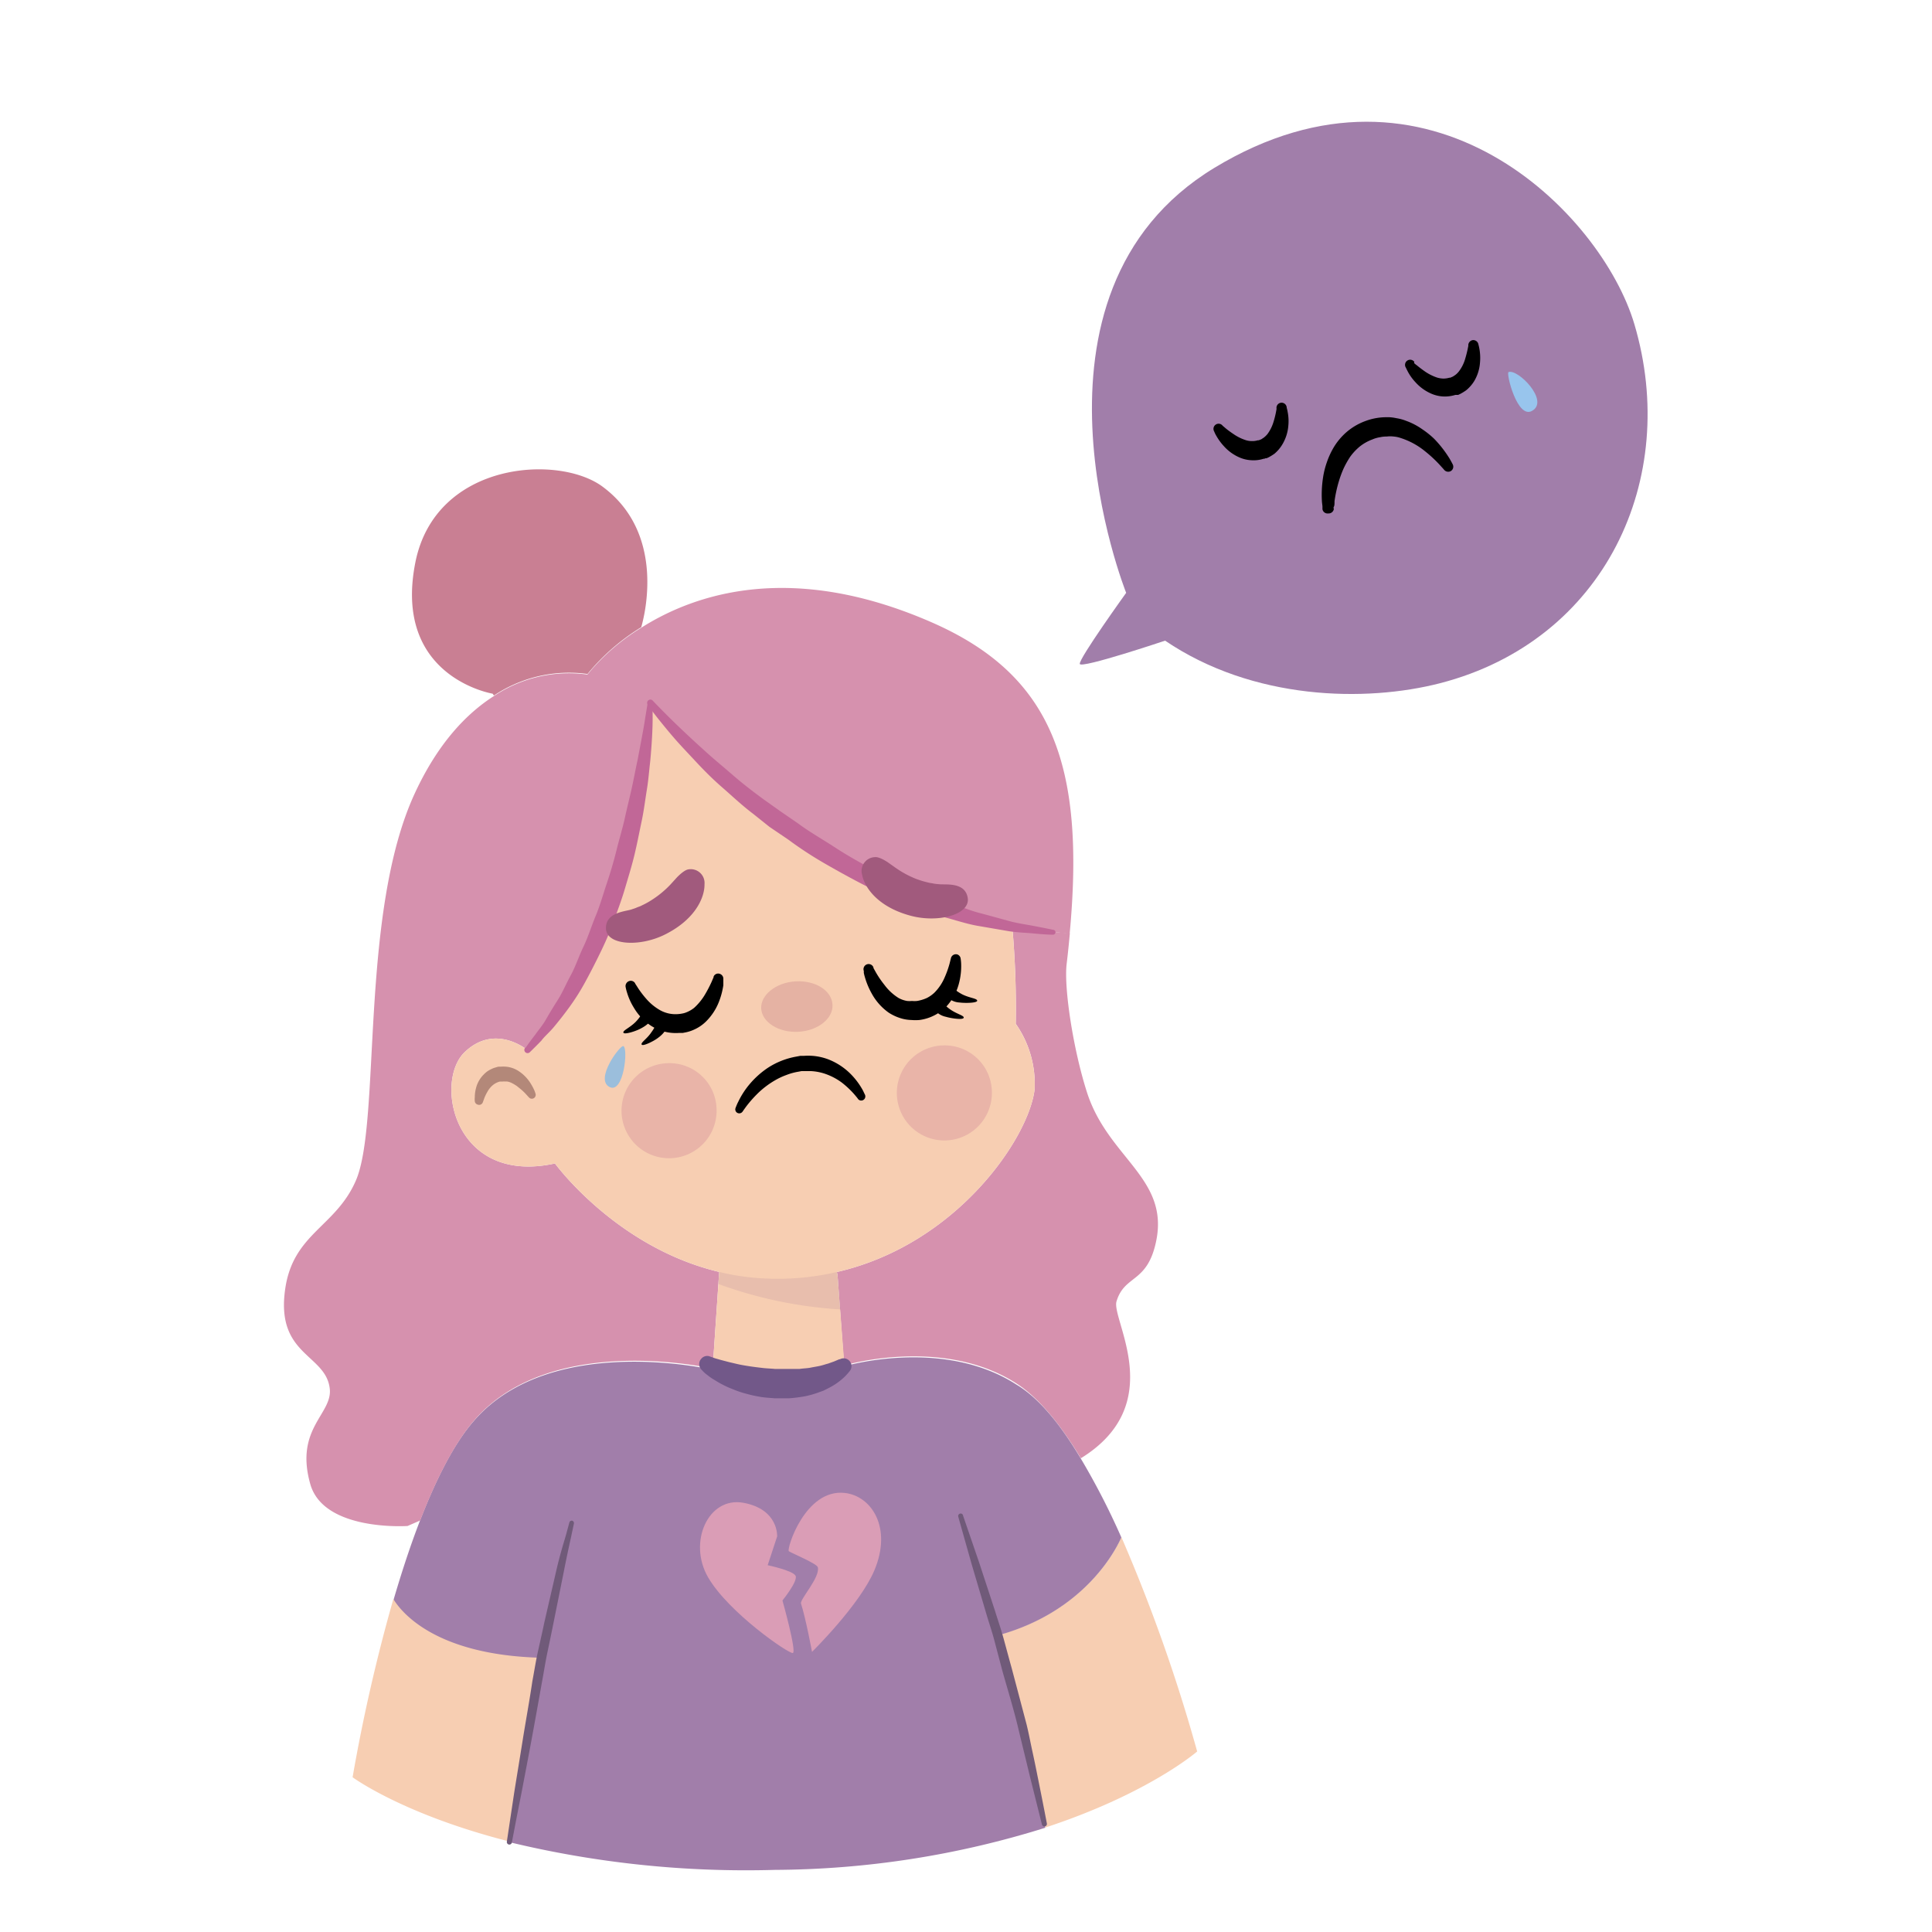 <svg xmlns="http://www.w3.org/2000/svg" viewBox="0 0 200 200"><defs><style>.cls-1{isolation:isolate;}.cls-2{fill:#d691ae;}.cls-3{fill:#f7ceb2;}.cls-4{fill:#a17eaa;}.cls-5{fill:#5a287f;opacity:0.1;}.cls-12,.cls-15,.cls-5{mix-blend-mode:multiply;}.cls-6{fill:#c97f93;}.cls-7{fill:#725889;}.cls-8{fill:#705a79;}.cls-9{fill:#c16797;}.cls-10{fill:#b38879;}.cls-11{fill:#a15a7d;}.cls-12{fill:#ca878d;opacity:0.4;}.cls-13{fill:#da9db6;}.cls-14{fill:#98c5ed;}.cls-15{fill:#b34c85;opacity:0.2;}.cls-16{fill:#9bbedc;}</style></defs><g class="cls-1"><g id="Objects"><path class="cls-2" d="M87.38,141.29,86.7,132l-.07-.32c12.45-2.86,19.87-13.89,20.47-18.89a10.81,10.81,0,0,0-1.95-6.81,95.55,95.55,0,0,0-.36-10.06c1.37.24,2.76.42,4.18.54l1.78.16c-.09,1-.2,2.08-.33,3.16-.3,2.51.69,8.93,2.12,13.35,2.21,6.8,8.57,8.86,7.12,15.47-.93,4.27-3.24,3.34-4.08,6.12-.56,1.89,5.41,10.63-3.69,16.24-2.07-3.43-4.31-6.23-6.66-7.74-7.65-4.93-17.85-1.87-17.85-1.87Z"></path><path class="cls-3" d="M116.08,159.11a170.46,170.46,0,0,1,7.85,22.2s-5,4.36-15.73,7.88l-.08-.4c-1.24-6.49-3.14-13.65-4.84-19.53l.08,0C112.6,166.69,115.72,160,116.08,159.11Z"></path><path class="cls-4" d="M111.89,151a74.84,74.84,0,0,1,4.19,8.15c-.36.84-3.48,7.58-12.72,10.13l-.08,0c1.7,5.88,3.6,13,4.84,19.53l.08.4a95,95,0,0,1-28,4.36,104.37,104.37,0,0,1-27.55-2.89c1.09-7.28,2.29-13.78,3.35-19-11.16-.29-14.59-4.87-15.28-6,.81-2.77,1.72-5.58,2.74-8.22,1.62-4.2,3.5-8,5.62-10.4,8-9.18,24.65-5.27,24.65-5.27l0-.23c1.16.81,3.19,1.65,6.62,1.76,3.66.12,5.79-.93,7-1.93v.06s10.2-3.06,17.85,1.87C107.58,144.73,109.82,147.53,111.89,151Z"></path><path class="cls-2" d="M73.79,141.46l0,.23S57.11,137.78,49.12,147c-2.12,2.44-4,6.2-5.62,10.4l-1.31.57s-8.68.59-10.07-4.34c-1.66-5.86,2.44-7.29,2-10-.51-3.48-5.61-3.36-4.59-10.24.84-5.72,5.23-6.38,7.31-11.18,2.63-6.07.33-27.68,6.12-40.13,2.4-5.17,5.34-8.21,8.13-10a14,14,0,0,1,9.72-2.25,22.16,22.16,0,0,1,5.56-4.84c5.64-3.58,15.62-6.86,30-.6,12.5,5.44,16,14.72,14.36,32.29L109,96.46c-1.42-.12-2.81-.3-4.18-.54C82.48,92,67.31,72.74,67.31,72.74s-1.19,23.85-12.66,36c0,0-3.36-2.88-6.55.18S47,122.73,57.45,120.44c0,0,6.32,8.69,17,11.23Z"></path><path class="cls-3" d="M105.15,106a95.55,95.55,0,0,0-.36-10.06C82.48,92,67.31,72.74,67.31,72.74s-1.19,23.85-12.66,36c0,0-3.36-2.88-6.55.18S47,122.73,57.45,120.44c0,0,6.32,8.69,17,11.23l-.66,9.79c1.16.81,3.19,1.65,6.62,1.76,3.66.12,5.79-.93,7-1.93L86.7,132l-.07-.32c12.45-2.86,19.87-13.89,20.47-18.89A10.81,10.81,0,0,0,105.15,106Z"></path><path class="cls-5" d="M86.63,131.68a27,27,0,0,1-7.58.66,24,24,0,0,1-4.6-.67l-.08,1.25A44.58,44.58,0,0,0,87,135.55L86.7,132Z"></path><path class="cls-6" d="M62.38,50.38c6.26,4.63,4.55,12.64,4,14.55a22.16,22.16,0,0,0-5.56,4.84A14,14,0,0,0,51.13,72L51,71.81s-10.37-1.7-8-13.6C45.09,47.76,57.84,47,62.38,50.38Z"></path><path class="cls-3" d="M56,171.61c-1.06,5.27-2.26,11.77-3.35,19-11-2.81-16.15-6.63-16.15-6.63a179.78,179.78,0,0,1,4.22-18.45C41.45,166.74,44.88,171.32,56,171.61Z"></path><path class="cls-7" d="M73.4,140.39l.62.22.63.18.88.23c.32.07.67.16,1,.23s.76.14,1.16.2.83.11,1.25.16.85.06,1.28.1h.16s.09,0,0,0H81.6l1.18,0c.38-.06.78-.06,1.12-.13s.69-.12,1-.19.57-.17.82-.23l.62-.22.54-.23.07,0a.81.81,0,0,1,1,1.24,7,7,0,0,1-.5.56,6.86,6.86,0,0,1-1.61,1.15l-.57.29-.63.23a9.89,9.89,0,0,1-1.4.38c-.49.08-1.05.16-1.56.19l-.7,0h-.6l-.2,0c-.51-.05-1-.06-1.54-.16a13.49,13.49,0,0,1-1.46-.33,9.73,9.73,0,0,1-1.32-.45,9.29,9.29,0,0,1-1.14-.52c-.34-.17-.64-.37-.91-.53s-.52-.37-.71-.51-.49-.47-.49-.47l0,0a.82.82,0,0,1,0-1.14A.8.8,0,0,1,73.4,140.39Z"></path><path class="cls-8" d="M59.41,157.73l-.3,1.41c-.2.9-.48,2.19-.78,3.73l-1.06,5.27c-.2,1-.41,2-.62,3s-.36,2-.56,3.07c-.37,2.07-.74,4.14-1.1,6.08s-.71,3.74-1,5.29c-.62,3.09-1,5.15-1,5.15a.26.26,0,0,1-.52-.09s.31-2.08.78-5.2c.25-1.55.55-3.37.86-5.31s.69-4,1-6.09c.19-1,.35-2.06.58-3.09s.45-2,.66-3c.44-1.92.86-3.71,1.21-5.25s.73-2.8,1-3.69l.38-1.4a.25.25,0,0,1,.32-.18A.27.27,0,0,1,59.41,157.73Z"></path><path class="cls-8" d="M99.7,156.91l1.67,4.87,1.64,5c.29.94.61,1.85.89,2.87s.54,2,.82,3c.53,2,1.06,4,1.55,5.86.23.94.4,1.86.59,2.73s.36,1.69.51,2.45c.61,3,1,5.07,1,5.07a.26.26,0,0,1-.21.31.27.27,0,0,1-.3-.2h0l-1.25-5c-.36-1.5-.79-3.25-1.24-5.12s-1.06-3.85-1.62-5.84c-.26-1-.53-2-.79-3s-.58-1.91-.85-2.83l-1.5-5.07c-.85-3-1.41-5-1.41-5a.26.26,0,0,1,.18-.32A.25.25,0,0,1,99.7,156.91Z"></path><path class="cls-9" d="M67.57,72.53s.52.55,1.47,1.5,2.32,2.26,4,3.77c.84.77,1.8,1.55,2.79,2.41s2.07,1.7,3.22,2.54L80.81,84l1.83,1.26c1.2.89,2.52,1.63,3.79,2.46S89,89.28,90.36,90l2,1a20.18,20.18,0,0,0,2,.9c1.32.52,2.54,1.15,3.79,1.52l1.79.62a13.6,13.6,0,0,0,1.69.53l3,.82c.86.22,1.71.33,2.36.46,1.32.25,2.07.41,2.07.41a.25.25,0,0,1,.2.3.27.27,0,0,1-.26.2s-.77,0-2.11-.14c-.68-.06-1.47-.08-2.44-.22l-3.14-.54c-1.16-.19-2.36-.6-3.65-.94a40.22,40.22,0,0,1-4-1.37,21.23,21.23,0,0,1-2-.86l-2.07-1c-1.37-.7-2.73-1.45-4.09-2.23s-2.65-1.62-3.89-2.54L79.66,85.6l-1.73-1.38c-1.16-.88-2.19-1.86-3.19-2.73s-1.9-1.78-2.69-2.63-1.53-1.62-2.15-2.33-1.14-1.35-1.57-1.88c-.85-1.05-1.28-1.7-1.28-1.7a.34.34,0,0,1,.09-.47A.32.32,0,0,1,67.57,72.53Z"></path><path class="cls-9" d="M54.4,108.48s.34-.51,1-1.36c.3-.44.74-.93,1.1-1.56s.78-1.32,1.25-2.06.85-1.65,1.34-2.55S59.92,99,60.4,98s.82-2.12,1.27-3.2.77-2.24,1.15-3.37.72-2.28,1-3.42.63-2.26.87-3.36.51-2.15.73-3.16.4-2,.59-2.85c.33-1.78.63-3.26.78-4.31l.27-1.64a.25.25,0,0,1,.29-.21.25.25,0,0,1,.21.24s0,.61,0,1.68-.08,2.6-.25,4.42c-.11.91-.18,1.91-.35,2.94s-.3,2.14-.54,3.27-.46,2.29-.74,3.46-.65,2.35-1,3.54-.79,2.33-1.2,3.47-.9,2.23-1.41,3.27-1,2-1.55,3-1.06,1.77-1.61,2.53-1.09,1.43-1.56,2-1,1-1.3,1.42c-.74.76-1.18,1.18-1.18,1.18a.33.33,0,0,1-.51-.43Z"></path><path class="cls-10" d="M49.15,114a1.93,1.93,0,0,1,0-.41,3.81,3.81,0,0,1,.14-1,3,3,0,0,1,.81-1.38,2.44,2.44,0,0,1,.79-.55,2,2,0,0,1,.47-.17.92.92,0,0,1,.29-.07l.19,0a4.26,4.26,0,0,1,.51,0,2.84,2.84,0,0,1,1.37.48,4.12,4.12,0,0,1,1.09,1.07,5.85,5.85,0,0,1,.5.89,3.4,3.4,0,0,1,.13.37.4.4,0,0,1-.68.38l0,0-.22-.24a5.83,5.83,0,0,0-.61-.6l-.42-.34a4.71,4.71,0,0,0-.48-.29,1.73,1.73,0,0,0-.51-.18,1.24,1.24,0,0,0-.23,0,1.18,1.18,0,0,0-.25,0l-.19,0-.08,0a1.12,1.12,0,0,0-.26.08,1.92,1.92,0,0,0-.44.25,2.41,2.41,0,0,0-.64.78,4.1,4.1,0,0,0-.34.74c-.07.2-.11.29-.11.3v0a.4.4,0,0,1-.52.24A.41.41,0,0,1,49.15,114Z"></path><path class="cls-11" d="M91.87,89.24l.85.6A10.19,10.19,0,0,0,94.88,91a9.73,9.73,0,0,0,1.21.36c.19.06.39.06.57.11a5.19,5.19,0,0,0,.52.06c.66.09,2.74-.27,3,1.43s-3,2.6-5.86,1.85c-3.43-.9-4.82-2.93-5.07-4.24a1.43,1.43,0,0,1,1.33-1.84C91.06,88.68,91.84,89.23,91.87,89.24Z"></path><path class="cls-11" d="M70.11,90.79l-.7.77a10.17,10.17,0,0,1-1.89,1.57,8,8,0,0,1-1.1.61c-.17.1-.36.14-.53.22s-.35.12-.5.18c-.63.22-2.73.29-2.66,2s3.47,1.92,6.11.6c3.18-1.59,4.11-3.87,4.09-5.2A1.43,1.43,0,0,0,71.25,90C70.78,90.08,70.14,90.77,70.11,90.79Z"></path><path class="cls-12" d="M86.18,104c.08,1.44-1.5,2.7-3.54,2.81s-3.76-1-3.84-2.4,1.51-2.7,3.55-2.82S86.1,102.53,86.18,104Z"></path><path class="cls-13" d="M80.45,159.05s.17-2.8-3.48-3.48-5.79,4.08-3.66,7.73,8.33,7.91,8.76,7.82S81,165.68,81,165.68s1.62-2,1.36-2.55-2.89-1.1-2.89-1.1Z"></path><path class="cls-13" d="M87.46,154.55c2.75.31,4.92,3.58,3.06,8C89,166.15,84.06,171,84.06,171s-.63-3.4-1.14-5c-.14-.43,2-2.72,1.74-3.76-.08-.37-2.74-1.47-3-1.66S83.34,154.08,87.46,154.55Z"></path><path d="M76.14,114.71a1.44,1.44,0,0,1,.07-.18,4.3,4.3,0,0,1,.22-.49,8.64,8.64,0,0,1,1-1.6,9.06,9.06,0,0,1,2-1.86,7.88,7.88,0,0,1,3-1.2l.42-.08.38,0a6.17,6.17,0,0,1,.86,0,5.92,5.92,0,0,1,1.59.34A6.67,6.67,0,0,1,88,111.12a7.52,7.52,0,0,1,1.19,1.52,3.81,3.81,0,0,1,.25.48l.09.18a.43.43,0,0,1-.18.58.42.42,0,0,1-.57-.18s-.13-.17-.4-.48a9.48,9.48,0,0,0-1.22-1.14,6.34,6.34,0,0,0-2-1,5.46,5.46,0,0,0-1.22-.2h-.61l-.36,0-.31.06a6.12,6.12,0,0,0-1.27.35,7,7,0,0,0-1.17.55,9,9,0,0,0-1.85,1.42,12.46,12.46,0,0,0-1.12,1.28c-.25.34-.37.52-.37.52v0a.42.42,0,0,1-.59.12A.41.41,0,0,1,76.14,114.71Z"></path><path class="cls-4" d="M120.61,66.32c9.1,6.17,20.74,6.4,28.49,4.4,17.05-4.42,24.83-21.16,20.09-37.16C165.81,22.13,148,3.88,125.72,17.37c-21.52,13.05-9.14,44-9.14,44s-4.93,6.85-4.8,7.36S120.61,66.32,120.61,66.32Z"></path><path d="M136.9,52.7s0-.08,0-.24-.05-.37-.06-.66a11.56,11.56,0,0,1,.12-2.36,8.56,8.56,0,0,1,.39-1.57,8.19,8.19,0,0,1,.79-1.68,6.59,6.59,0,0,1,1.36-1.55,6.36,6.36,0,0,1,1.89-1.07,6.2,6.2,0,0,1,2.1-.38,4.19,4.19,0,0,1,1.06.1,4.67,4.67,0,0,1,1,.27,7,7,0,0,1,1.66.86,9.06,9.06,0,0,1,1.25,1,11.74,11.74,0,0,1,1.47,1.85c.16.24.26.44.34.58l.11.21a.53.53,0,0,1-.22.72.55.55,0,0,1-.65-.13l0,0-.13-.15-.4-.44a13.66,13.66,0,0,0-1.54-1.41,7.66,7.66,0,0,0-2.45-1.31,2.9,2.9,0,0,0-.71-.15,3,3,0,0,0-.73,0,2.9,2.9,0,0,0-.68.07,3.22,3.22,0,0,0-.8.23,4.71,4.71,0,0,0-1.29.72,5.75,5.75,0,0,0-1,1.06,9.46,9.46,0,0,0-.71,1.27,11.19,11.19,0,0,0-.47,1.28,13.58,13.58,0,0,0-.45,2.06c0,.25,0,.45-.07.58s0,.21,0,.21v0a.54.54,0,0,1-.58.48A.53.53,0,0,1,136.9,52.7Z"></path><path d="M146.38,37.58a3,3,0,0,0,.32.26c.2.17.5.4.86.65a5.13,5.13,0,0,0,1.22.6,2.5,2.5,0,0,0,.64.1,2.21,2.21,0,0,0,.62-.09h.05l-.07,0h0l.11,0,.23-.1c.14-.06.14-.1.22-.13a2,2,0,0,0,.45-.43,3.9,3.9,0,0,0,.61-1.18A12.49,12.49,0,0,0,152,35.8a.54.54,0,0,1,.46-.59.54.54,0,0,1,.59.47,4.39,4.39,0,0,1,.11.51,5.29,5.29,0,0,1,.05,1.33,4.35,4.35,0,0,1-.6,1.93,3.86,3.86,0,0,1-.83.95,5.49,5.49,0,0,1-.6.37l-.23.11-.11,0-.1,0h0l-.08,0a3.66,3.66,0,0,1-1.31.16,3.59,3.59,0,0,1-1.21-.3,4.72,4.72,0,0,1-1.61-1.17,5.14,5.14,0,0,1-.77-1.06c-.15-.28-.23-.47-.23-.46a.53.53,0,0,1,.88-.59Z"></path><path d="M126.54,44.05s.11.09.32.27.51.4.87.64a4.78,4.78,0,0,0,1.22.6,2,2,0,0,0,.64.1,1.86,1.86,0,0,0,.61-.08h.06l-.07,0h0l.11,0,.23-.09c.15-.07.14-.1.23-.14a2.2,2.2,0,0,0,.45-.42,4.11,4.11,0,0,0,.6-1.18,9.84,9.84,0,0,0,.34-1.43.53.53,0,1,1,1.05-.11,4.49,4.49,0,0,1,.11.5,4.83,4.83,0,0,1,.06,1.33,4.45,4.45,0,0,1-.6,1.93,3.77,3.77,0,0,1-.84,1,5.49,5.49,0,0,1-.6.37l-.22.1-.11,0-.11.05h0l-.08,0a3.42,3.42,0,0,1-1.31.15,3.47,3.47,0,0,1-1.2-.29,4.63,4.63,0,0,1-1.61-1.17,5.69,5.69,0,0,1-.78-1.07,3.1,3.1,0,0,1-.22-.45.53.53,0,0,1,.87-.6Z"></path><path class="cls-14" d="M156.16,38.52c-.27.1.92,4.94,2.46,4C160.41,41.48,157.12,38.15,156.16,38.52Z"></path><path d="M65.77,101.85s.11.16.29.45a10,10,0,0,0,.86,1.12,5.45,5.45,0,0,0,1.42,1.16,3.27,3.27,0,0,0,1.83.4,3.44,3.44,0,0,0,.51-.07,1.88,1.88,0,0,0,.39-.12,3.14,3.14,0,0,0,.79-.46A6,6,0,0,0,73,102.92a13.44,13.44,0,0,0,.66-1.27l.21-.49,0-.06a.51.51,0,0,1,.69-.27.53.53,0,0,1,.32.51s0,.06,0,.18,0,.27,0,.47a7.91,7.91,0,0,1-.42,1.62,5.88,5.88,0,0,1-1.35,2.11,4.15,4.15,0,0,1-1.27.87,4,4,0,0,1-.81.27l-.36.07-.39,0a4.72,4.72,0,0,1-2.94-.78,5.63,5.63,0,0,1-1.72-1.83,6.45,6.45,0,0,1-.7-1.54,4.89,4.89,0,0,1-.16-.63.55.55,0,0,1,.45-.61.51.51,0,0,1,.53.24Z"></path><path d="M64.54,106.91c-.11-.22.62-.49,1.24-1.1a4.3,4.3,0,0,0,.74-1c.15-.29.94.23.89.66,0,.24-.43.67-1.08,1C65.85,106.74,64.66,107.12,64.54,106.91Z"></path><path d="M66.43,108.14c-.14-.2.54-.58,1-1.28a4.12,4.12,0,0,0,.58-1.07c.11-.31,1,.09,1,.51,0,.25-.33.74-.92,1.16C67.69,107.77,66.57,108.33,66.43,108.14Z"></path><path d="M99.44,99.2a4.6,4.6,0,0,1,.06.69,6.9,6.9,0,0,1-.2,1.79,5.61,5.61,0,0,1-1.23,2.4,4.6,4.6,0,0,1-1.29,1,4.76,4.76,0,0,1-1.6.51,5,5,0,0,1-.83,0,4.13,4.13,0,0,1-.85-.11,4.94,4.94,0,0,1-1.5-.65,5.87,5.87,0,0,1-1.77-2,7.82,7.82,0,0,1-.69-1.65,4.71,4.71,0,0,1-.12-.48,1.9,1.9,0,0,0,0-.19.53.53,0,0,1,1-.36l0,.06.28.5a10.22,10.22,0,0,0,.86,1.25A5.35,5.35,0,0,0,93,103.3a2.75,2.75,0,0,0,.91.32,2.63,2.63,0,0,0,.49,0,3,3,0,0,0,.53,0,4.11,4.11,0,0,0,1-.3,3.28,3.28,0,0,0,.8-.56,5,5,0,0,0,1.07-1.6,9.88,9.88,0,0,0,.5-1.41l.14-.56v0a.53.53,0,0,1,.65-.39A.52.52,0,0,1,99.44,99.2Z"></path><path d="M101.16,103.6c0-.25-.74-.27-1.52-.65a4.74,4.74,0,0,1-1-.69c-.24-.22-.82.52-.64.91a2,2,0,0,0,1.35.61C99.87,103.85,101.12,103.84,101.16,103.6Z"></path><path d="M99.76,105.36c.07-.23-.69-.37-1.4-.87a4.18,4.18,0,0,1-.89-.84c-.21-.25-.89.39-.78.81a2,2,0,0,0,1.24.8C98.45,105.42,99.69,105.6,99.76,105.36Z"></path><path class="cls-15" d="M102.68,113.06a4.92,4.92,0,1,1-4.91-4.84A4.88,4.88,0,0,1,102.68,113.06Z"></path><path class="cls-15" d="M74.18,114.89a4.92,4.92,0,1,1-4.91-4.83A4.87,4.87,0,0,1,74.18,114.89Z"></path><path class="cls-16" d="M64.52,108.29c-.34-.09-2.95,3.39-1.45,4.22S65.06,108.43,64.52,108.29Z"></path></g></g></svg>